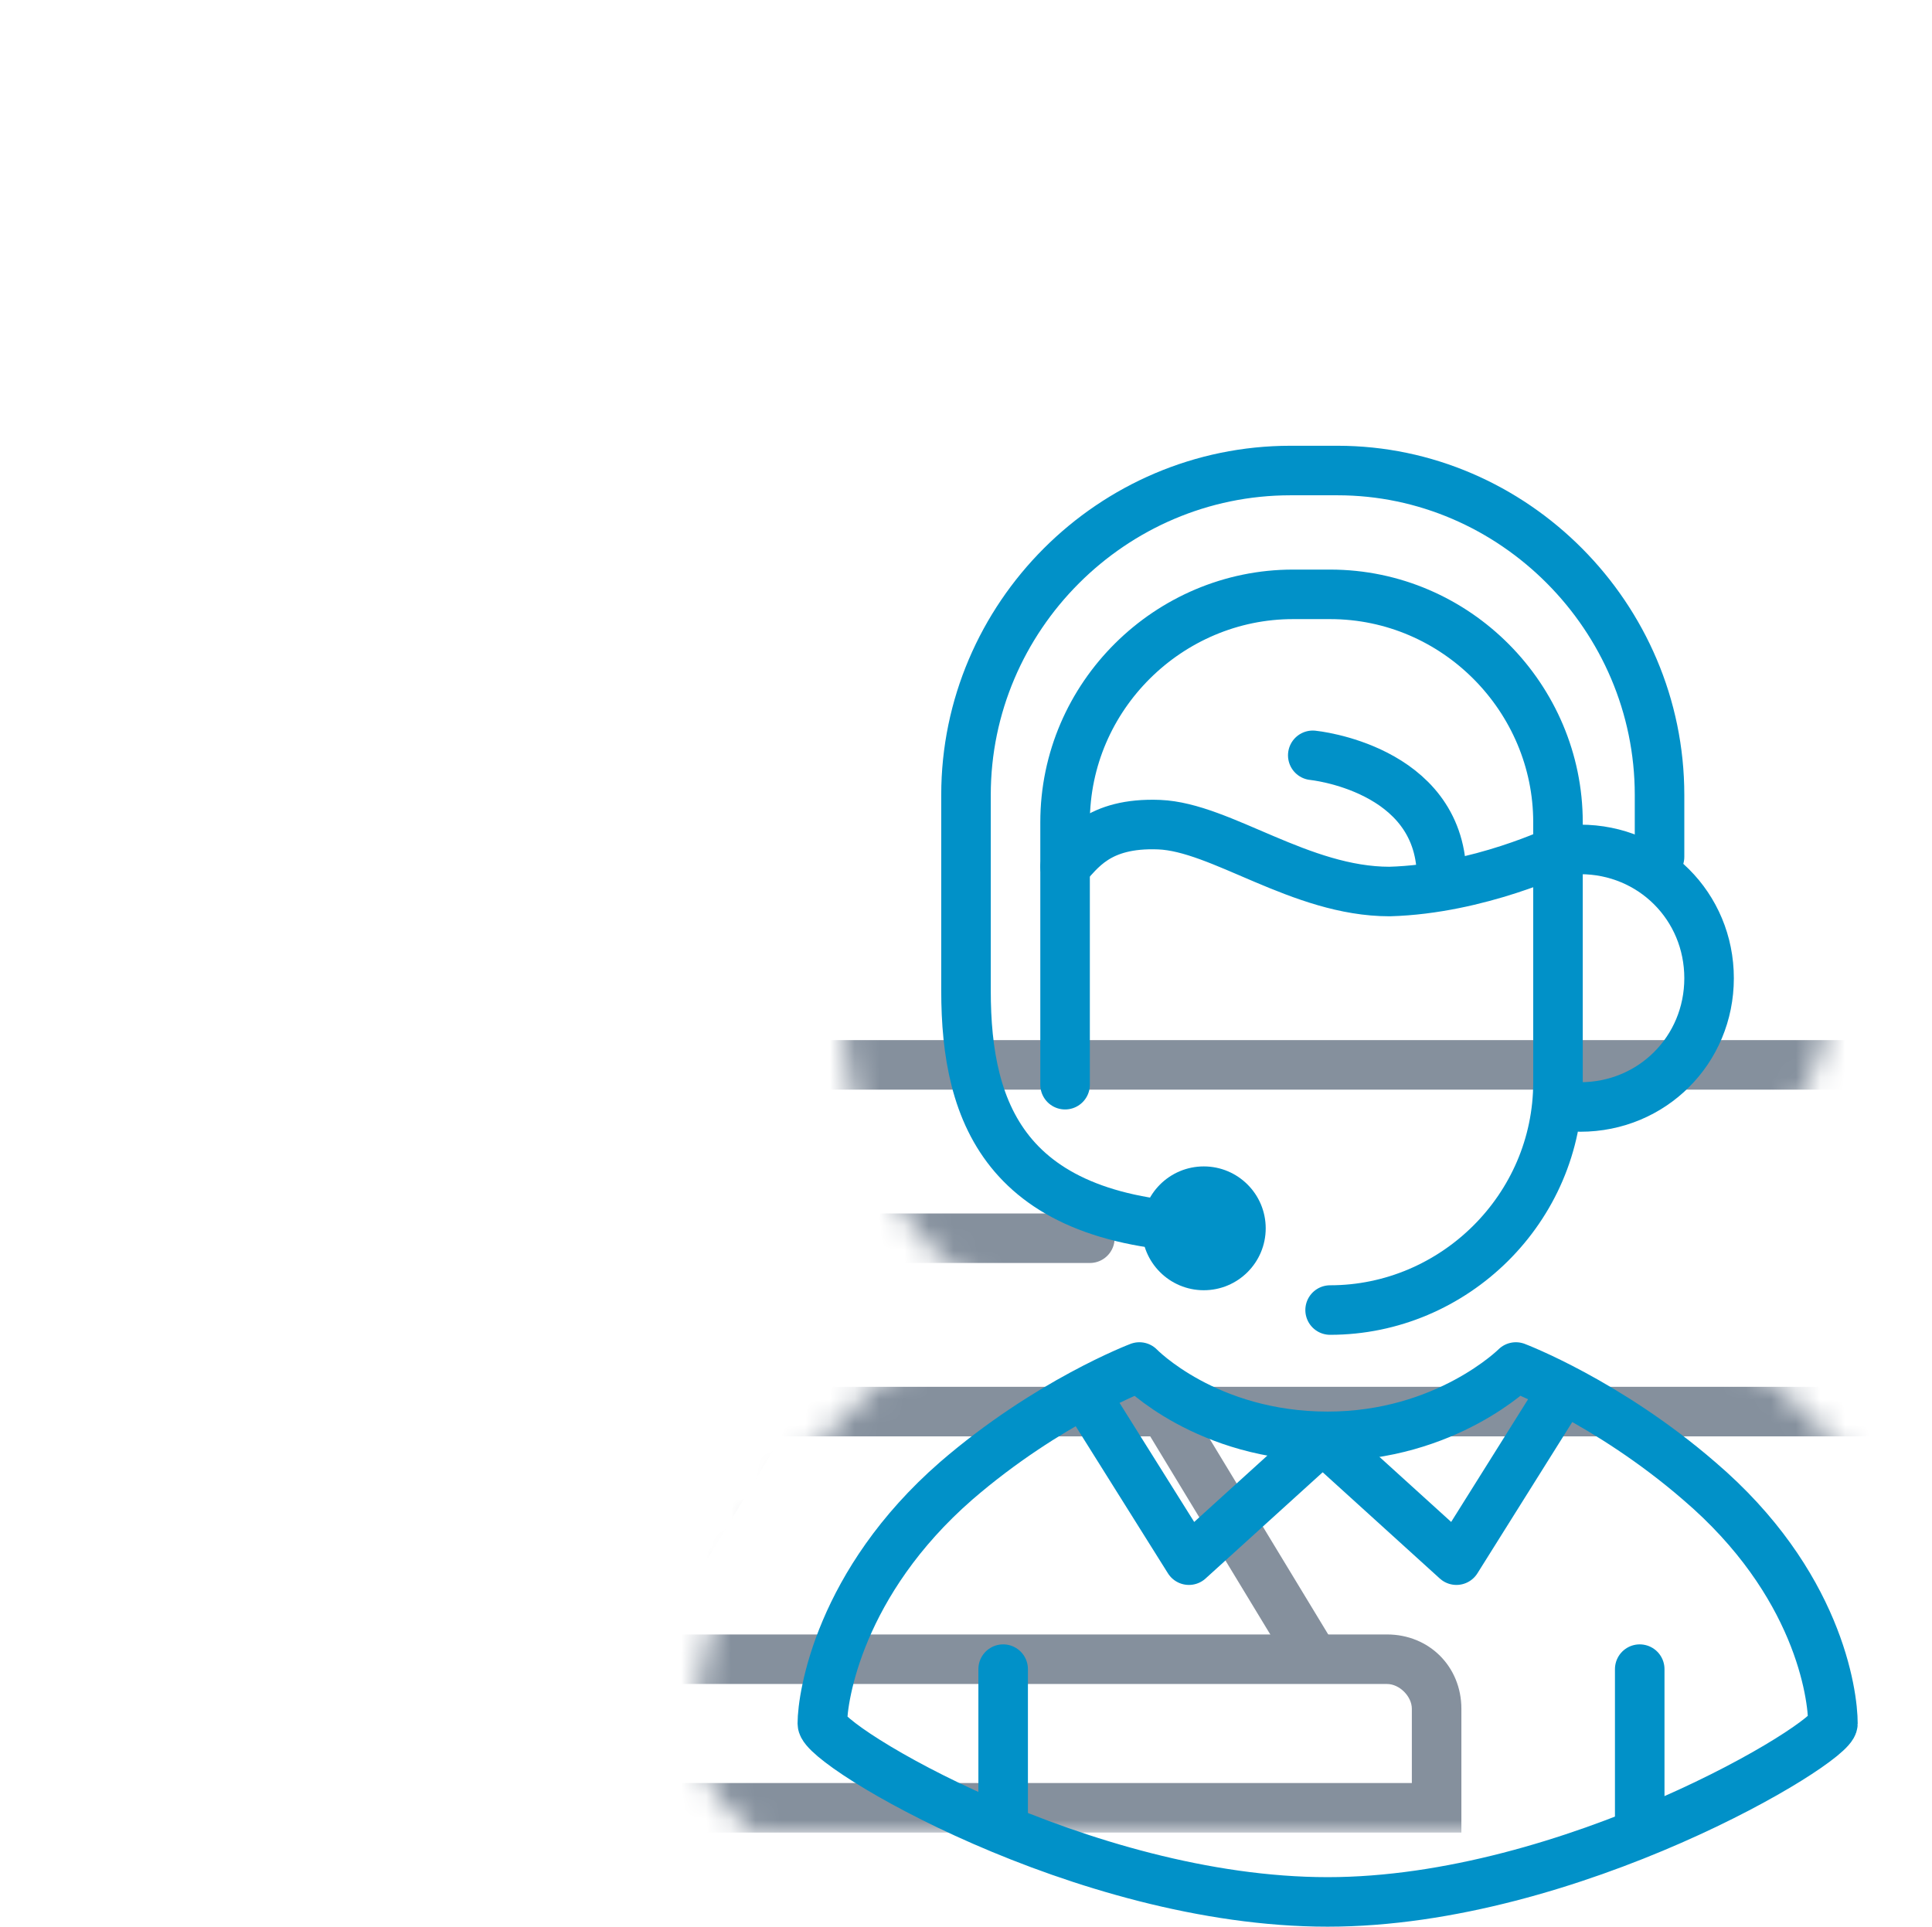 <?xml version="1.0" encoding="utf-8"?>
<!-- Generator: Adobe Illustrator 22.0.1, SVG Export Plug-In . SVG Version: 6.00 Build 0)  -->
<svg version="1.1" id="Layer_1" xmlns="http://www.w3.org/2000/svg" xmlns:xlink="http://www.w3.org/1999/xlink" x="0px" y="0px"
	 width="78px" height="77.8px" viewBox="0 0 78 77.8" enable-background="new 0 0 78 77.8" xml:space="preserve">
<defs>
	<filter id="Adobe_OpacityMaskFilter" filterUnits="userSpaceOnUse" x="0" y="0" width="78" height="74">
		
			<feColorMatrix  type="matrix" values="-1 0 0 0 1  0 -1 0 0 1  0 0 -1 0 1  0 0 0 1 0" color-interpolation-filters="sRGB" result="source"/>
		<feFlood  style="flood-color:white;flood-opacity:1" result="back"/>
		<feBlend  in="source" in2="back" mode="normal"/>
	</filter>
</defs>
<mask maskUnits="userSpaceOnUse" x="0" y="0" width="78" height="74" id="SVGID_1_">
	<g filter="url(#Adobe_OpacityMaskFilter)">
		<path fill="#FFFFFF" d="M71.8,56c-2.3-2-4.6-3.4-6.3-4.3c0.5-0.8,1-1.6,1.3-2.5c4.1-1.3,7.2-5.2,7.2-9.8c0-2.3-0.8-4.4-2.1-6.1
			v-1.3c0-10-8.1-18.1-18.1-18.1h-1.9C42.1,14,34,22.1,34,32.1V40c0,5.9,2.2,10.1,6.3,12.5c-1.5,0.9-3.2,2-5,3.5
			c-7,6-7.2,12.8-7.2,13.6c0,1.7,0,4.4,9.5,8.5c3.9,1.7,9.7,3.7,15.9,3.7c0,0,0,0,0,0c6.2,0,12.1-2,15.9-3.7
			c9.5-4.1,9.5-6.8,9.5-8.5C79,68.8,78.8,62,71.8,56z"/>
	</g>
</mask>
<g mask="url(#SVGID_1_)">
	<g>
		<path fill="#85909D" d="M75,2c0.5,0,1,0.5,1,1v52c0,0.5-0.5,1-1,1H3c-0.5,0-1-0.5-1-1V3c0-0.5,0.5-1,1-1H75 M75,0H3
			C1.4,0,0,1.4,0,3v52c0,1.7,1.4,3,3,3h72c1.7,0,3-1.3,3-3V3C78,1.4,76.7,0,75,0L75,0z"/>
	</g>
	<line fill="none" stroke="#85909D" stroke-width="2" stroke-miterlimit="10" x1="1" y1="43" x2="77" y2="43"/>
	
		<line fill="none" stroke="#85909D" stroke-width="2" stroke-linecap="round" stroke-linejoin="round" stroke-miterlimit="10" x1="34" y1="50" x2="44" y2="50"/>
	<g>
		<path fill="#85909D" d="M56,68c0.5,0,1,0.5,1,1v3H21v-3c0-0.5,0.5-1,1-1H56 M56,66H22c-1.6,0-3,1.3-3,3v5h40v-5
			C59,67.3,57.7,66,56,66L56,66z"/>
	</g>
	
		<line fill="none" stroke="#85909D" stroke-width="2" stroke-linecap="round" stroke-linejoin="round" stroke-miterlimit="10" x1="31" y1="57" x2="25" y2="66.9"/>
	
		<line fill="none" stroke="#85909D" stroke-width="2" stroke-linecap="round" stroke-linejoin="round" stroke-miterlimit="10" x1="47" y1="57" x2="53" y2="66.9"/>
</g>
<path fill="none" stroke="#0191C8" stroke-width="2" stroke-linecap="round" stroke-linejoin="round" stroke-miterlimit="10" d="
	M43,43.8V33.2c0-5.1,4.2-9.2,9.2-9.2h1.5c5.1,0,9.2,4.2,9.2,9.2v10.5c0,5.1-4.2,9.2-9.2,9.2"/>
<path fill="none" stroke="#0191C8" stroke-width="2" stroke-linecap="round" stroke-linejoin="round" stroke-miterlimit="10" d="
	M49.6,49.6C40.6,49.6,39,45,39,40v-7.9C39,24.9,44.9,19,52.1,19h1.9C61.1,19,67,24.9,67,32.1v2.5"/>
<path fill="none" stroke="#0191C8" stroke-width="2" stroke-linecap="round" stroke-linejoin="round" stroke-miterlimit="10" d="
	M63.8,34.3c2.9,0,5.2,2.3,5.2,5.2s-2.3,5.2-5.2,5.2"/>
<circle fill="#0191C8" cx="48.6" cy="49.6" r="2.5"/>
<path fill="none" stroke="#0191C8" stroke-width="2" stroke-linecap="round" stroke-linejoin="round" stroke-miterlimit="10" d="
	M53.6,76.8c-9.9,0-20.4-6.3-20.4-7.2c0-1.1,0.7-5.7,5.4-9.8c3.7-3.2,7.4-4.6,7.4-4.6s2.7,2.8,7.6,2.8c4.8,0,7.6-2.8,7.6-2.8
	s3.7,1.4,7.4,4.6c4.8,4.1,5.4,8.6,5.4,9.8C74,70.4,63.4,76.8,53.6,76.8z"/>
<polyline fill="none" stroke="#0191C8" stroke-width="2" stroke-linecap="round" stroke-linejoin="round" stroke-miterlimit="10" points="
	63,56.3 58.8,63 53.4,58.1 "/>
<line fill="none" stroke="#0191C8" stroke-width="2" stroke-linecap="round" stroke-linejoin="round" stroke-miterlimit="10" x1="66.2" y1="67.4" x2="66.2" y2="73.5"/>
<polyline fill="none" stroke="#0191C8" stroke-width="2" stroke-linecap="round" stroke-linejoin="round" stroke-miterlimit="10" points="
	43.8,56.3 48,63 53.4,58.1 "/>
<line fill="none" stroke="#0191C8" stroke-width="2" stroke-linecap="round" stroke-linejoin="round" stroke-miterlimit="10" x1="40.5" y1="67.4" x2="40.5" y2="73.5"/>
<path fill="none" stroke="#0191C8" stroke-width="2" stroke-linecap="round" stroke-linejoin="round" stroke-miterlimit="10" d="
	M43,35c0.6-0.6,1.3-1.8,3.8-1.7s5.7,2.7,9.3,2.7c3.6-0.1,6.9-1.7,6.9-1.7"/>
<path fill="none" stroke="#0191C8" stroke-width="2" stroke-linecap="round" stroke-linejoin="round" stroke-miterlimit="10" d="
	M53,30.5c0,0,5.1,0.5,5.2,4.8"/>
</svg>

